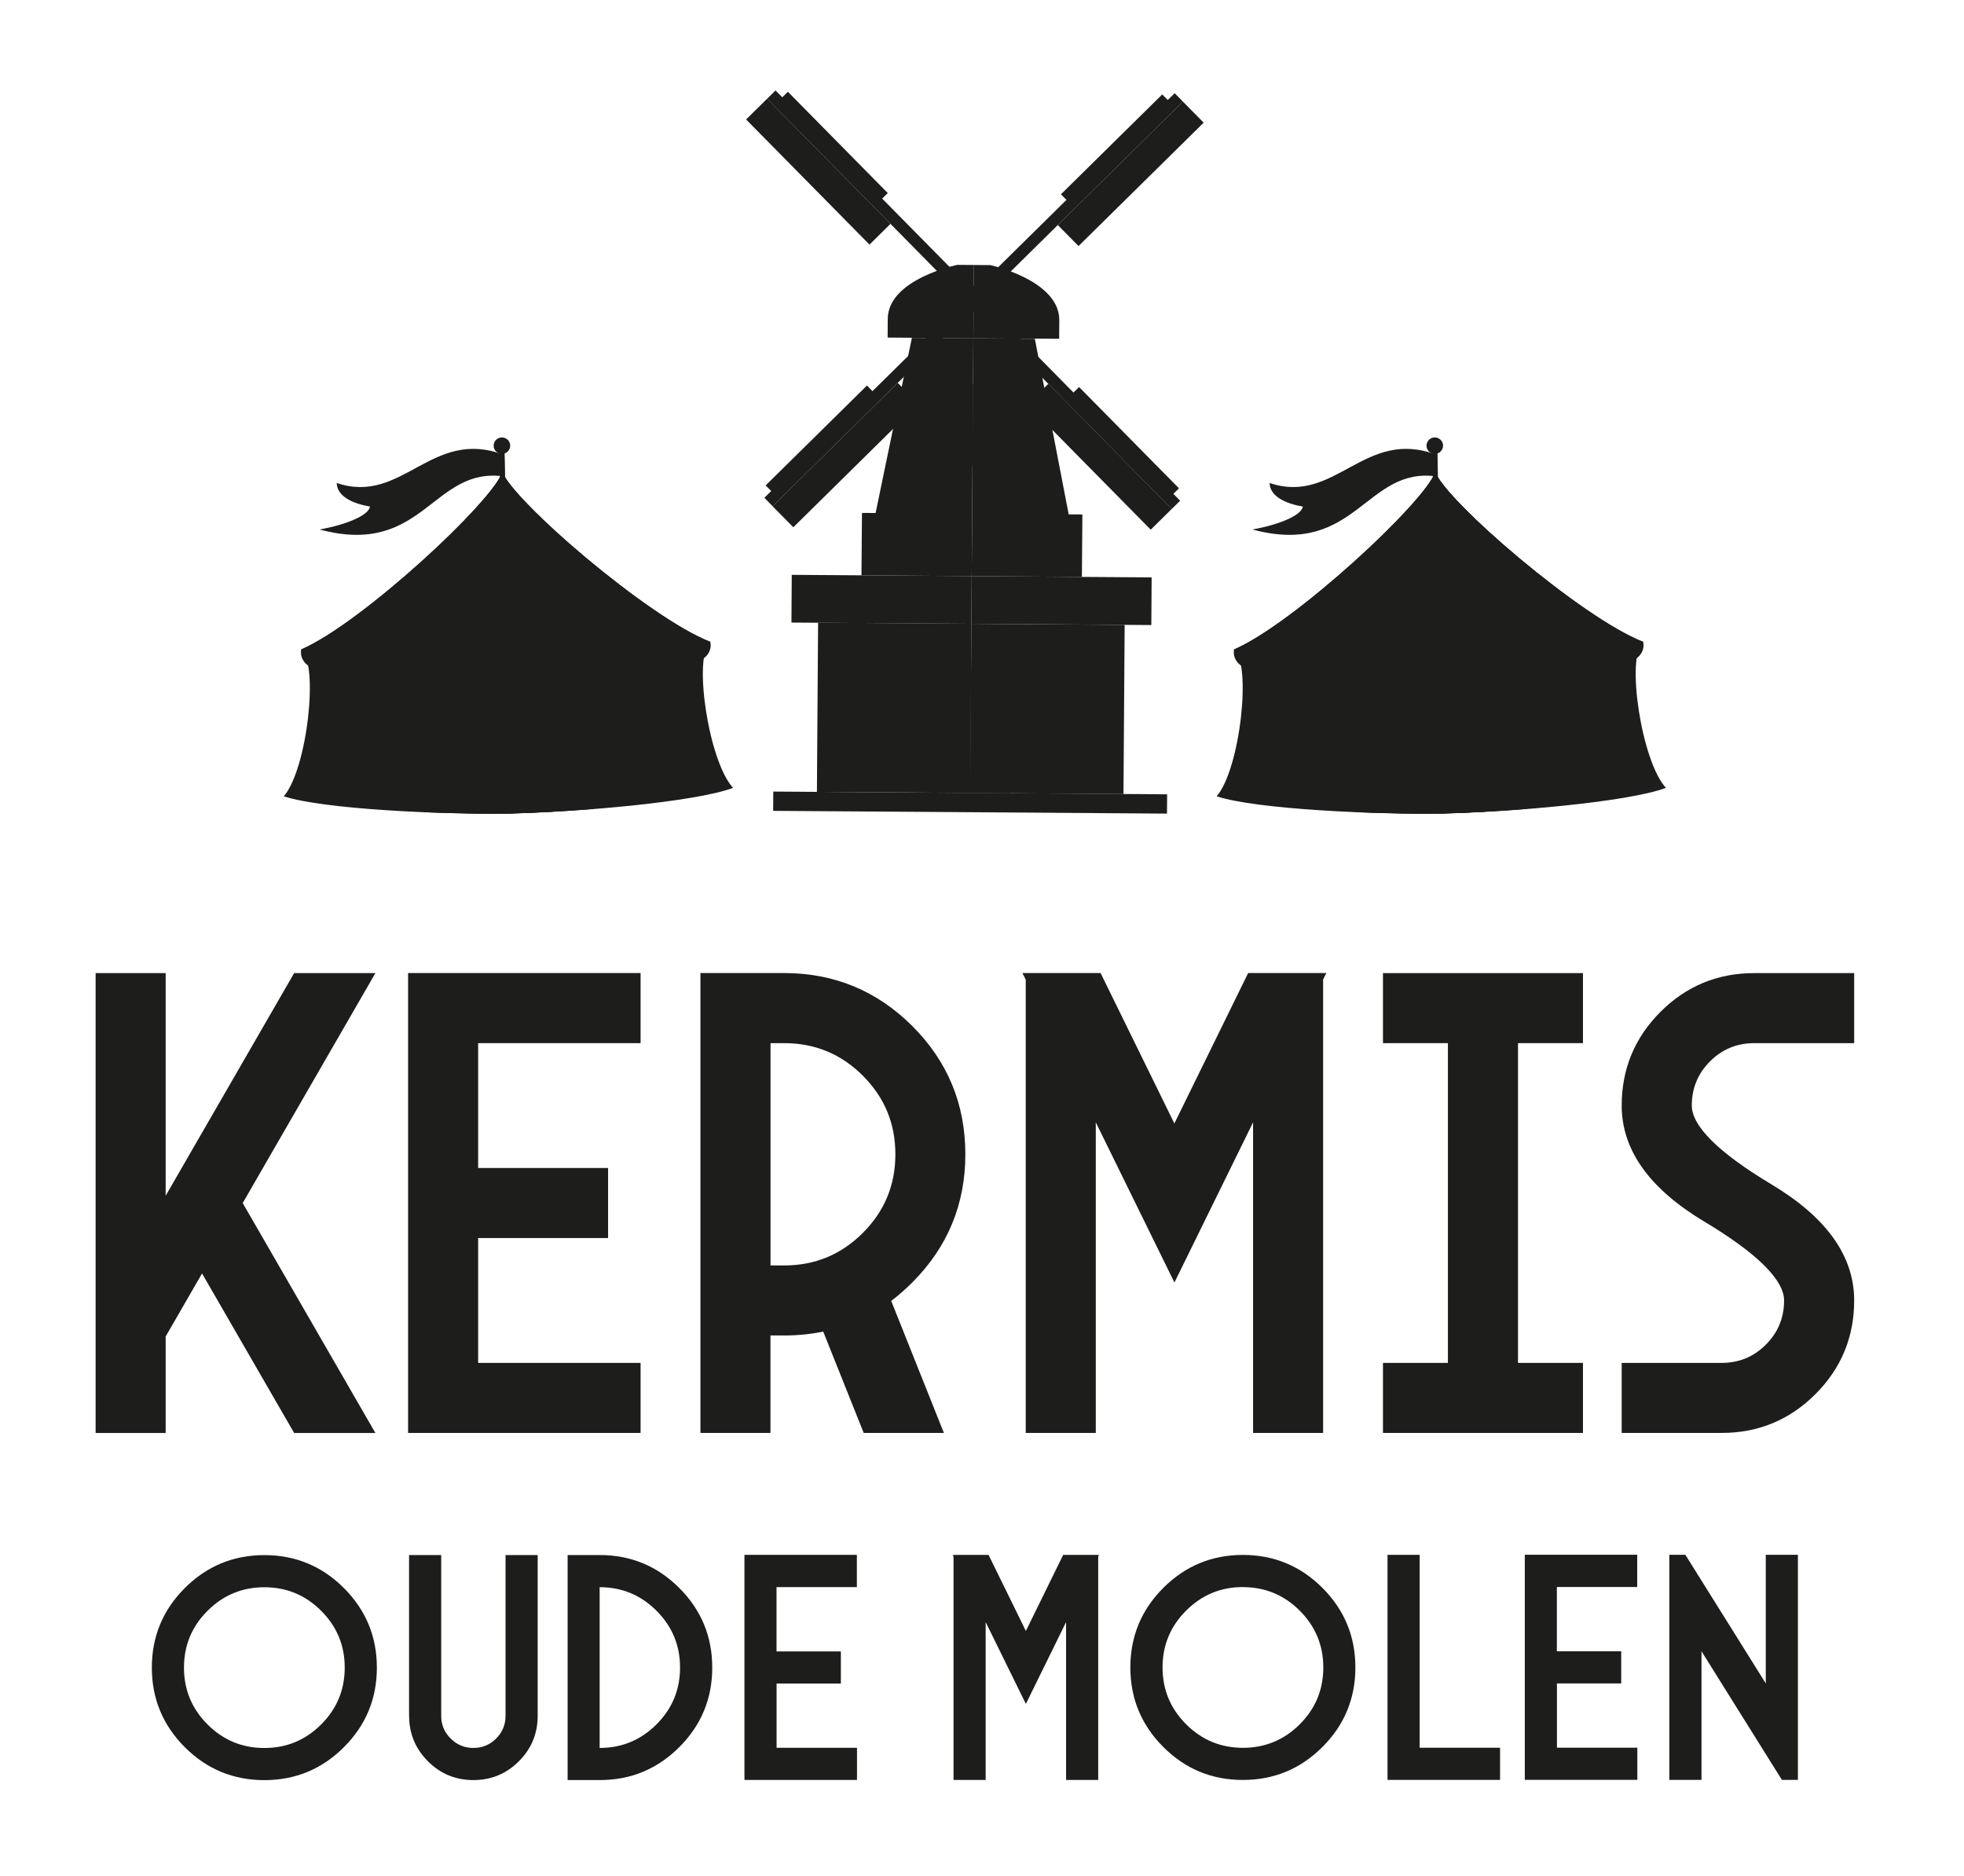 <?xml version="1.0" encoding="UTF-8"?>
<svg id="Laag_1" data-name="Laag 1" xmlns="http://www.w3.org/2000/svg" viewBox="0 0 323.89 309.4">
  <defs>
    <style>
      .cls-1 {
        fill-rule: evenodd;
      }

      .cls-1, .cls-2, .cls-3 {
        fill: #1d1d1b;
      }

      .cls-2 {
        stroke: #1d1d1b;
        stroke-miterlimit: 10;
        stroke-width: .84px;
      }
    </style>
  </defs>
  <g>
    <path class="cls-3" d="M43.6,293.57c-5.13,0-9.5-1.81-13.12-5.43-3.62-3.62-5.44-8-5.44-13.12,0-5.12,1.81-9.5,5.43-13.12,3.62-3.62,8-5.44,13.12-5.44s9.5,1.81,13.12,5.43c3.62,3.62,5.44,8,5.44,13.12,0,5.13-1.81,9.5-5.43,13.12-3.62,3.62-8,5.44-13.12,5.44ZM43.59,261.76c-3.66,0-6.78,1.3-9.37,3.89-2.59,2.59-3.88,5.71-3.88,9.37s1.3,6.78,3.89,9.37c2.59,2.59,5.71,3.88,9.37,3.88,3.66,0,6.78-1.3,9.37-3.89,2.59-2.59,3.88-5.71,3.88-9.37s-1.3-6.78-3.89-9.37c-2.59-2.59-5.71-3.88-9.37-3.88Z"/>
    <path class="cls-3" d="M67.46,282.96v-26.51s5.3,0,5.3,0v26.51c0,1.47.52,2.72,1.56,3.75,1.03,1.03,2.28,1.55,3.75,1.55,1.47,0,2.72-.52,3.75-1.55,1.03-1.03,1.55-2.28,1.55-3.75v-26.51s5.3,0,5.3,0v26.51c0,2.93-1.03,5.43-3.1,7.5-2.07,2.07-4.57,3.1-7.5,3.1-2.93,0-5.44-1.03-7.5-3.1-2.07-2.07-3.1-4.57-3.1-7.5Z"/>
    <path class="cls-3" d="M98.9,256.45c5.13,0,9.5,1.81,13.12,5.43,3.62,3.62,5.44,8,5.44,13.12,0,5.13-1.81,9.5-5.43,13.12-3.62,3.62-8,5.44-13.12,5.44h-5.3s0-37.11,0-37.11h5.3ZM98.9,288.26c3.66,0,6.78-1.3,9.37-3.89,2.59-2.59,3.88-5.71,3.88-9.37s-1.3-6.78-3.89-9.37c-2.59-2.59-5.71-3.88-9.37-3.88v26.51Z"/>
    <path class="cls-3" d="M141.31,256.44v5.3s-13.25,0-13.25,0v10.6s10.61,0,10.61,0v5.3s-10.6,0-10.6,0v10.6s13.26,0,13.26,0v5.3s-18.56,0-18.56,0v-37.12s18.55,0,18.55,0Z"/>
    <path class="cls-3" d="M157.25,256.7l-.13-.27h5.91s6.15,12.54,6.15,12.54l6.15-12.54h5.91s-.13.26-.13.26v36.85s-5.3,0-5.3,0v-26.03s-6.63,13.49-6.63,13.49l-6.63-13.49v26.03s-5.3,0-5.3,0v-36.85Z"/>
    <path class="cls-3" d="M204.97,293.54c-5.13,0-9.5-1.81-13.12-5.43-3.62-3.62-5.44-8-5.44-13.12,0-5.12,1.81-9.5,5.43-13.12,3.62-3.62,8-5.44,13.12-5.44,5.12,0,9.5,1.81,13.12,5.43,3.62,3.62,5.44,8,5.44,13.12,0,5.13-1.81,9.5-5.43,13.12-3.62,3.62-8,5.44-13.12,5.44ZM204.97,261.73c-3.66,0-6.78,1.3-9.37,3.89-2.59,2.59-3.88,5.71-3.88,9.37s1.3,6.78,3.89,9.37c2.59,2.59,5.71,3.88,9.37,3.88,3.66,0,6.78-1.3,9.37-3.88,2.59-2.59,3.88-5.71,3.88-9.37s-1.3-6.78-3.89-9.37c-2.59-2.59-5.71-3.88-9.37-3.88Z"/>
    <path class="cls-3" d="M228.82,256.42h5.3s0,31.81,0,31.81h13.26s0,5.3,0,5.3h-18.56s0-37.11,0-37.11Z"/>
    <path class="cls-3" d="M270,256.42v5.3s-13.25,0-13.25,0v10.6s10.61,0,10.61,0v5.3s-10.6,0-10.6,0v10.6s13.26,0,13.26,0v5.3s-18.56,0-18.56,0v-37.12s18.55,0,18.55,0Z"/>
    <path class="cls-3" d="M275.3,293.53v-37.12s2.64,0,2.64,0l13.26,21.21v-21.21s5.3,0,5.3,0v37.12s-2.64,0-2.64,0l-13.26-21.21v21.21s-5.3,0-5.3,0Z"/>
  </g>
  <g>
    <g>
      <g>
        <g>
          <polygon class="cls-3" points="178.42 95.14 160.25 95.01 160.25 95.01 160.19 102.87 185.47 103.05 189.87 103.08 189.92 95.22 178.42 95.14"/>
          <polygon class="cls-3" points="160.25 95.01 142.07 94.88 130.57 94.8 130.52 102.67 134.92 102.7 160.19 102.87 160.25 95.01"/>
          <rect class="cls-3" x="158.78" y="104.27" width="27.9" height="25.28" transform="translate(54.62 288.82) rotate(-89.6)"/>
          <rect class="cls-3" x="133.51" y="104.1" width="27.9" height="25.28" transform="translate(29.69 263.37) rotate(-89.6)"/>
          <path class="cls-3" d="M160.61,43.7l-2.73-.02s-11.44,2.33-11.48,8.93l-.02,3.06,4.02.03v.04s10.13.07,10.13.07l.08-12.1Z"/>
          <path class="cls-3" d="M170.66,55.88v-.04s4.01.03,4.01.03l.02-3.06c.05-6.59-11.36-9.09-11.36-9.09l-2.73-.02h0s-.08,12.1-.08,12.1l10.14.07Z"/>
          <polygon class="cls-3" points="160.25 95.01 160.25 95.01 178.42 95.14 178.5 84.84 176.24 84.83 170.66 55.88 160.52 55.8 160.25 95.01"/>
          <polygon class="cls-3" points="160.52 55.8 150.38 55.73 144.4 84.6 142.15 84.59 142.07 94.88 160.25 95.01 160.52 55.8"/>
        </g>
        <rect class="cls-3" x="151.47" y="67.94" width="13.63" height="4.28" transform="translate(87.09 227.87) rotate(-89.6)"/>
        <rect class="cls-3" x="155.75" y="67.97" width="13.63" height="4.28" transform="translate(91.31 232.18) rotate(-89.6)"/>
        <g>
          <rect class="cls-3" x="135" y="112.5" width="12.21" height="3.99" transform="translate(25.62 254.79) rotate(-89.6)"/>
          <rect class="cls-3" x="138.98" y="112.53" width="12.21" height="3.99" transform="translate(29.55 258.81) rotate(-89.6)"/>
          <rect class="cls-3" x="169.03" y="112.74" width="12.21" height="3.99" transform="translate(59.18 289.06) rotate(-89.6)"/>
          <rect class="cls-3" x="173.01" y="112.77" width="12.21" height="3.99" transform="translate(63.11 293.07) rotate(-89.6)"/>
        </g>
        <rect class="cls-3" x="146.75" y="117.43" width="20.08" height="6.55" transform="translate(34.99 276.65) rotate(-89.6)"/>
        <rect class="cls-3" x="153.31" y="117.48" width="20.08" height="6.55" transform="translate(41.45 283.25) rotate(-89.6)"/>
        <g>
          <g>
            <g>
              <rect class="cls-3" x="132.52" y="13.82" width="4.87" height="28.98" transform="translate(18.98 102.91) rotate(-44.6)"/>
              <rect class="cls-3" x="136.23" y="12.56" width="2.27" height="23.46" transform="translate(22.5 103.44) rotate(-44.6)"/>
              <rect class="cls-3" x="143.26" y="8.62" width="1.95" height="48.52" transform="translate(18.45 110.74) rotate(-44.6)"/>
            </g>
            <g>
              <rect class="cls-3" x="124.95" y="72.61" width="28.98" height="4.87" transform="translate(-12.54 119.52) rotate(-44.6)"/>
              <rect class="cls-3" x="123.69" y="71.49" width="23.46" height="2.27" transform="translate(-12 116) rotate(-44.6)"/>
              <rect class="cls-3" x="119.75" y="64.78" width="48.51" height="1.95" transform="translate(-4.7 120.05) rotate(-44.6)"/>
            </g>
          </g>
          <g>
            <g>
              <rect class="cls-3" x="171.99" y="26.24" width="28.98" height="4.87" transform="translate(33.56 139.19) rotate(-44.6)"/>
              <rect class="cls-3" x="172.39" y="23.48" width="23.46" height="2.27" transform="translate(35.73 136.37) rotate(-44.6)"/>
              <rect class="cls-3" x="152.87" y="32.13" width="48.52" height="1.95" transform="translate(27.76 133.9) rotate(-44.6)"/>
            </g>
            <g>
              <rect class="cls-3" x="178.9" y="60.84" width="4.87" height="28.98" transform="translate(-.68 149.01) rotate(-44.6)"/>
              <rect class="cls-3" x="184.25" y="61.25" width="2.27" height="23.46" transform="translate(2.14 151.18) rotate(-44.6)"/>
              <rect class="cls-3" x="175.92" y="41.73" width="1.95" height="48.51" transform="translate(4.61 143.21) rotate(-44.6)"/>
            </g>
          </g>
        </g>
        <path class="cls-3" d="M162.96,49.31c0,1.18-.97,2.12-2.15,2.12h-.52c-1.18-.01-2.12-.97-2.12-2.15h0c0-1.18.97-2.12,2.15-2.12h.52c1.18.01,2.12.97,2.12,2.15h0Z"/>
      </g>
      <rect class="cls-3" x="158.4" y="99.89" width="3.18" height="64.95" transform="translate(26.51 291.42) rotate(-89.6)"/>
    </g>
    <g>
      <path class="cls-1" d="M83.92,134.15c-10.87.21-30.65-.69-37.12-2.83,3.87-4.45,5.84-22,2.84-24.2,9.97-4.28,31.82-24.61,33.21-29.29,1.57,4.63,24.17,24.12,34.3,28.02-2.92,2.31-.29,19.78,3.75,24.08-6.38,2.38-26.11,4.02-36.98,4.23Z"/>
      <path class="cls-1" d="M49.64,107.12c9.97-4.28,31.82-24.61,33.21-29.29,1.57,4.63,24.17,24.12,34.3,28.02-8.32,1.86-24.35,3.06-33.71,3.23-9.35.18-25.42-.42-33.8-1.96Z"/>
      <path class="cls-1" d="M108.69,107.24c-8.29,1.05-18.5,1.71-25.25,1.84-6.74.13-16.97-.15-25.3-.89,10.23-9.18,23.66-25.81,24.71-30.37,1.22,4.51,15.27,20.63,25.84,29.41Z"/>
      <path class="cls-1" d="M100.4,108.21c-6.17.48-12.31.78-16.95.87-4.64.09-10.78.02-16.97-.23,6.62-8.9,15.71-26.33,16.38-31.03.84,4.66,10.59,21.74,17.54,30.39Z"/>
      <path class="cls-1" d="M92.99,108.76c-3.49.16-6.75.27-9.55.33-2.79.05-6.05.06-9.55.03,3.6-8.71,8.63-26.53,8.96-31.29.51,4.74,6.21,22.36,10.13,30.93Z"/>
      <path class="cls-1" d="M54.03,132.3c2.93-6.37,4.01-18.5,3.16-23.33,7.94,1,19.23,1.38,26.29,1.25,7.06-.13,18.33-.94,26.22-2.24-.68,4.86.86,16.94,4.03,23.19-7.63,1.7-21.55,2.82-29.8,2.98-8.25.16-22.2-.44-29.89-1.85Z"/>
      <path class="cls-1" d="M83.92,134.15c-5.84.11-14.83-.24-21.82-1.09,3.04-6.25,3.88-19.67,3.68-23.61,6.15.52,12.96.72,17.69.63,4.73-.09,11.53-.54,17.65-1.29-.06,3.95,1.29,17.33,4.57,23.46-6.96,1.1-15.92,1.8-21.76,1.91Z"/>
      <rect class="cls-3" x="82.44" y="73.68" width=".83" height="8" transform="translate(-1.45 1.58) rotate(-1.08)"/>
      <path class="cls-1" d="M82.8,74.85c.75-.01,1.35-.63,1.34-1.38-.01-.75-.64-1.34-1.39-1.33s-1.35.63-1.34,1.38c.01.75.64,1.34,1.39,1.33Z"/>
      <path class="cls-1" d="M76.56,85.82c3.43-3.54,5.86-6.53,6.29-7.99.49,1.44,3.03,4.33,6.59,7.74-2,.38-4.17.6-6.43.65-2.27.04-4.44-.1-6.45-.4Z"/>
      <path class="cls-1" d="M83.92,134.15c-3.89.07-8.92,0-14.07-.21,3.17-7.13,3.64-19.93,4.15-24.91,3.48.08,6.74.09,9.45.04,2.7-.05,5.97-.19,9.44-.4.69,4.95,1.64,17.73,5.08,24.73-5.14.41-10.16.67-14.05.74Z"/>
      <path class="cls-1" d="M83.25,78.59c-11.95-1.8-13.3,13.36-30.56,8.73,4.42-.78,8.16-2.36,8.32-3.78-2.81-.48-5.43-1.67-5.48-3.89,10.88,3.7,15.65-9.26,27.65-4.6l.07,3.54Z"/>
      <path class="cls-1" d="M49.67,107.13c-.03.16-.05.33-.04.51.03,1.56,1.53,2.8,3.35,2.76,1.22-.02,2.28-.61,2.83-1.47.36,1.25,1.69,2.15,3.25,2.12,1.16-.02,2.17-.55,2.74-1.34.49,1.05,1.71,1.79,3.11,1.76s2.48-.73,2.97-1.72c.41,1.19,1.7,2.04,3.22,2.01,1.37-.03,2.53-.76,3.01-1.79.43,1.15,1.7,1.97,3.19,1.94,1.41-.03,2.59-.8,3.04-1.87.46,1.11,1.71,1.89,3.16,1.87s2.67-.86,3.09-1.98c.49,1.05,1.71,1.78,3.11,1.76,1.49-.03,2.73-.9,3.12-2.06.52,1.01,1.7,1.7,3.07,1.68,1.52-.03,2.78-.93,3.14-2.13.53.97,1.7,1.63,3.04,1.61,1.41-.03,2.59-.8,3.05-1.88.6.76,1.63,1.26,2.79,1.24,1.56-.03,2.85-.99,3.17-2.25.59.84,1.66,1.38,2.88,1.36,1.82-.03,3.27-1.33,3.24-2.89,0-.17-.02-.34-.06-.5-8.33,1.86-24.34,3.05-33.68,3.23-9.34.18-25.38-.41-33.78-1.96Z"/>
      <path class="cls-1" d="M82.41,73.31c.24,0,.42-.2.42-.43s-.2-.42-.44-.42-.42.2-.42.43.2.42.44.42Z"/>
      <path class="cls-1" d="M83.92,134.15c-1.06.02-2.44-.12-3.86-.4.77-7.08.72-19.87.8-24.84.95.13,1.85.19,2.59.17.74-.01,1.63-.11,2.58-.27.26,4.96.69,17.74,1.73,24.79-1.4.34-2.78.53-3.84.55Z"/>
      <path class="cls-1" d="M86.11,108.89c-.98.12-1.89.18-2.67.2-.78.01-1.69-.02-2.67-.1.89-8.66,2.05-26.41,2.08-31.16.21,4.75,2.04,22.44,3.26,31.06Z"/>
    </g>
    <g>
      <path class="cls-1" d="M237.76,134.15c-10.87.21-30.65-.69-37.12-2.83,3.87-4.45,5.84-22,2.84-24.2,9.97-4.28,31.82-24.61,33.21-29.29,1.57,4.63,24.17,24.12,34.3,28.02-2.92,2.31-.29,19.78,3.75,24.08-6.38,2.38-26.11,4.02-36.98,4.23Z"/>
      <path class="cls-1" d="M203.48,107.12c9.97-4.28,31.82-24.61,33.21-29.29,1.57,4.63,24.17,24.12,34.3,28.02-8.32,1.86-24.35,3.06-33.71,3.23-9.35.18-25.42-.42-33.8-1.96Z"/>
      <path class="cls-1" d="M262.53,107.24c-8.29,1.05-18.5,1.71-25.25,1.84-6.74.13-16.97-.15-25.3-.89,10.23-9.18,23.66-25.81,24.71-30.37,1.22,4.51,15.27,20.63,25.84,29.41Z"/>
      <path class="cls-1" d="M254.24,108.21c-6.17.48-12.31.78-16.95.87-4.64.09-10.78.02-16.97-.23,6.62-8.9,15.71-26.33,16.38-31.03.84,4.66,10.59,21.74,17.54,30.39Z"/>
      <path class="cls-1" d="M246.83,108.76c-3.49.16-6.75.27-9.55.33-2.79.05-6.05.06-9.55.03,3.6-8.71,8.63-26.53,8.96-31.29.51,4.74,6.21,22.36,10.13,30.93Z"/>
      <path class="cls-1" d="M207.87,132.3c2.93-6.37,4.01-18.5,3.16-23.33,7.94,1,19.23,1.38,26.29,1.25,7.06-.13,18.33-.94,26.22-2.24-.68,4.86.86,16.94,4.03,23.19-7.63,1.7-21.55,2.82-29.8,2.98-8.25.16-22.2-.44-29.89-1.85Z"/>
      <path class="cls-1" d="M237.76,134.15c-5.84.11-14.83-.24-21.82-1.09,3.04-6.25,3.88-19.67,3.68-23.61,6.15.52,12.96.72,17.69.63,4.73-.09,11.53-.54,17.65-1.29-.06,3.95,1.29,17.33,4.57,23.46-6.96,1.1-15.92,1.8-21.76,1.91Z"/>
      <rect class="cls-3" x="236.28" y="73.68" width=".83" height="8" transform="translate(-1.42 4.48) rotate(-1.08)"/>
      <path class="cls-1" d="M236.64,74.85c.75-.01,1.35-.63,1.34-1.38s-.64-1.34-1.39-1.33-1.35.63-1.34,1.38c.01.75.64,1.34,1.39,1.33Z"/>
      <path class="cls-1" d="M230.4,85.82c3.43-3.54,5.86-6.53,6.29-7.99.49,1.44,3.03,4.33,6.59,7.74-2,.38-4.17.6-6.43.65-2.27.04-4.44-.1-6.45-.4Z"/>
      <path class="cls-1" d="M237.76,134.15c-3.89.07-8.92,0-14.07-.21,3.17-7.13,3.64-19.93,4.15-24.91,3.48.08,6.74.09,9.45.04,2.7-.05,5.97-.19,9.44-.4.69,4.95,1.64,17.73,5.08,24.73-5.14.41-10.16.67-14.05.74Z"/>
      <path class="cls-1" d="M237.09,78.59c-11.95-1.8-13.3,13.36-30.56,8.73,4.42-.78,8.16-2.36,8.32-3.78-2.81-.48-5.43-1.67-5.48-3.89,10.88,3.7,15.65-9.26,27.65-4.6l.07,3.54Z"/>
      <path class="cls-1" d="M203.51,107.13c-.03.16-.05.33-.04.51.03,1.56,1.53,2.8,3.35,2.76,1.22-.02,2.28-.61,2.83-1.47.36,1.25,1.69,2.15,3.25,2.12,1.16-.02,2.17-.55,2.74-1.34.49,1.05,1.71,1.79,3.11,1.76s2.48-.73,2.97-1.72c.41,1.19,1.7,2.04,3.22,2.01,1.37-.03,2.53-.76,3.01-1.79.43,1.15,1.7,1.97,3.19,1.94,1.41-.03,2.59-.8,3.04-1.87.46,1.11,1.71,1.89,3.16,1.87s2.67-.86,3.09-1.98c.49,1.05,1.71,1.78,3.11,1.76,1.49-.03,2.73-.9,3.12-2.06.52,1.01,1.7,1.7,3.07,1.68,1.52-.03,2.78-.93,3.14-2.13.53.97,1.7,1.63,3.04,1.61,1.41-.03,2.59-.8,3.05-1.88.6.76,1.63,1.26,2.79,1.24,1.56-.03,2.85-.99,3.17-2.25.59.84,1.66,1.38,2.88,1.36,1.82-.03,3.27-1.33,3.24-2.89,0-.17-.02-.34-.06-.5-8.33,1.86-24.34,3.05-33.68,3.23-9.34.18-25.38-.41-33.78-1.96Z"/>
      <path class="cls-1" d="M236.25,73.31c.24,0,.42-.2.42-.43s-.2-.42-.44-.42-.42.2-.42.43.2.42.44.42Z"/>
      <path class="cls-1" d="M237.76,134.15c-1.06.02-2.44-.12-3.86-.4.77-7.08.72-19.87.8-24.84.95.13,1.85.19,2.59.17.74-.01,1.63-.11,2.58-.27.26,4.96.69,17.74,1.73,24.79-1.4.34-2.78.53-3.84.55Z"/>
      <path class="cls-1" d="M239.96,108.89c-.98.12-1.89.18-2.67.2-.78.01-1.69-.02-2.67-.1.89-8.66,2.05-26.41,2.08-31.16.21,4.75,2.04,22.44,3.26,31.06Z"/>
    </g>
  </g>
  <g>
    <path class="cls-2" d="M26.9,220.31v15.59h-10.71v-75h10.71v37.88l.21-.38,21.64-37.5h12.43l-21.64,37.5,21.64,37.5h-12.43l-15.43-26.73-6.43,11.14Z"/>
    <path class="cls-2" d="M105.22,160.9v10.71h-26.79v21.43h21.43v10.71h-21.43v21.43h26.79v10.71h-37.5v-75h37.5Z"/>
    <path class="cls-2" d="M146.47,214.41l8.57,21.48h-12.32l-6.7-16.77c-2.14.46-4.38.7-6.7.7h-2.68v16.07h-10.71v-75h13.39c8.14,0,15.09,2.88,20.84,8.62,5.75,5.75,8.62,12.7,8.62,20.84s-2.88,15.09-8.62,20.84c-1.18,1.18-2.41,2.25-3.7,3.21ZM126.65,209.11h2.68c5.18,0,9.6-1.83,13.26-5.49s5.49-8.08,5.49-13.26-1.83-9.6-5.49-13.26c-3.66-3.66-8.08-5.49-13.26-5.49h-2.68v37.5Z"/>
    <path class="cls-2" d="M169.56,161.43l-.27-.54h11.95l12.43,25.34,12.43-25.34h11.95l-.27.54v74.46h-10.71v-52.61l-13.39,27.27-13.39-27.27v52.61h-10.71v-74.46Z"/>
    <path class="cls-2" d="M260.63,160.9v10.71h-10.71v53.57h10.71v10.71h-32.14v-10.71h10.71v-53.57h-10.71v-10.71h32.14Z"/>
    <path class="cls-2" d="M289.29,160.9h16.07v10.71h-16.07c-2.96,0-5.49,1.04-7.58,3.13-2.09,2.09-3.13,4.62-3.13,7.58,0,3.57,4.46,8.04,13.39,13.39,8.93,5.36,13.39,11.61,13.39,18.75,0,5.93-2.09,10.98-6.27,15.16s-9.23,6.27-15.16,6.27h-16.07v-10.71h16.07c2.96,0,5.49-1.04,7.58-3.13,2.09-2.09,3.13-4.62,3.13-7.58,0-3.57-4.46-8.04-13.39-13.39-8.93-5.36-13.39-11.61-13.39-18.75,0-5.93,2.09-10.98,6.27-15.16,4.18-4.18,9.23-6.27,15.16-6.27Z"/>
  </g>
</svg>